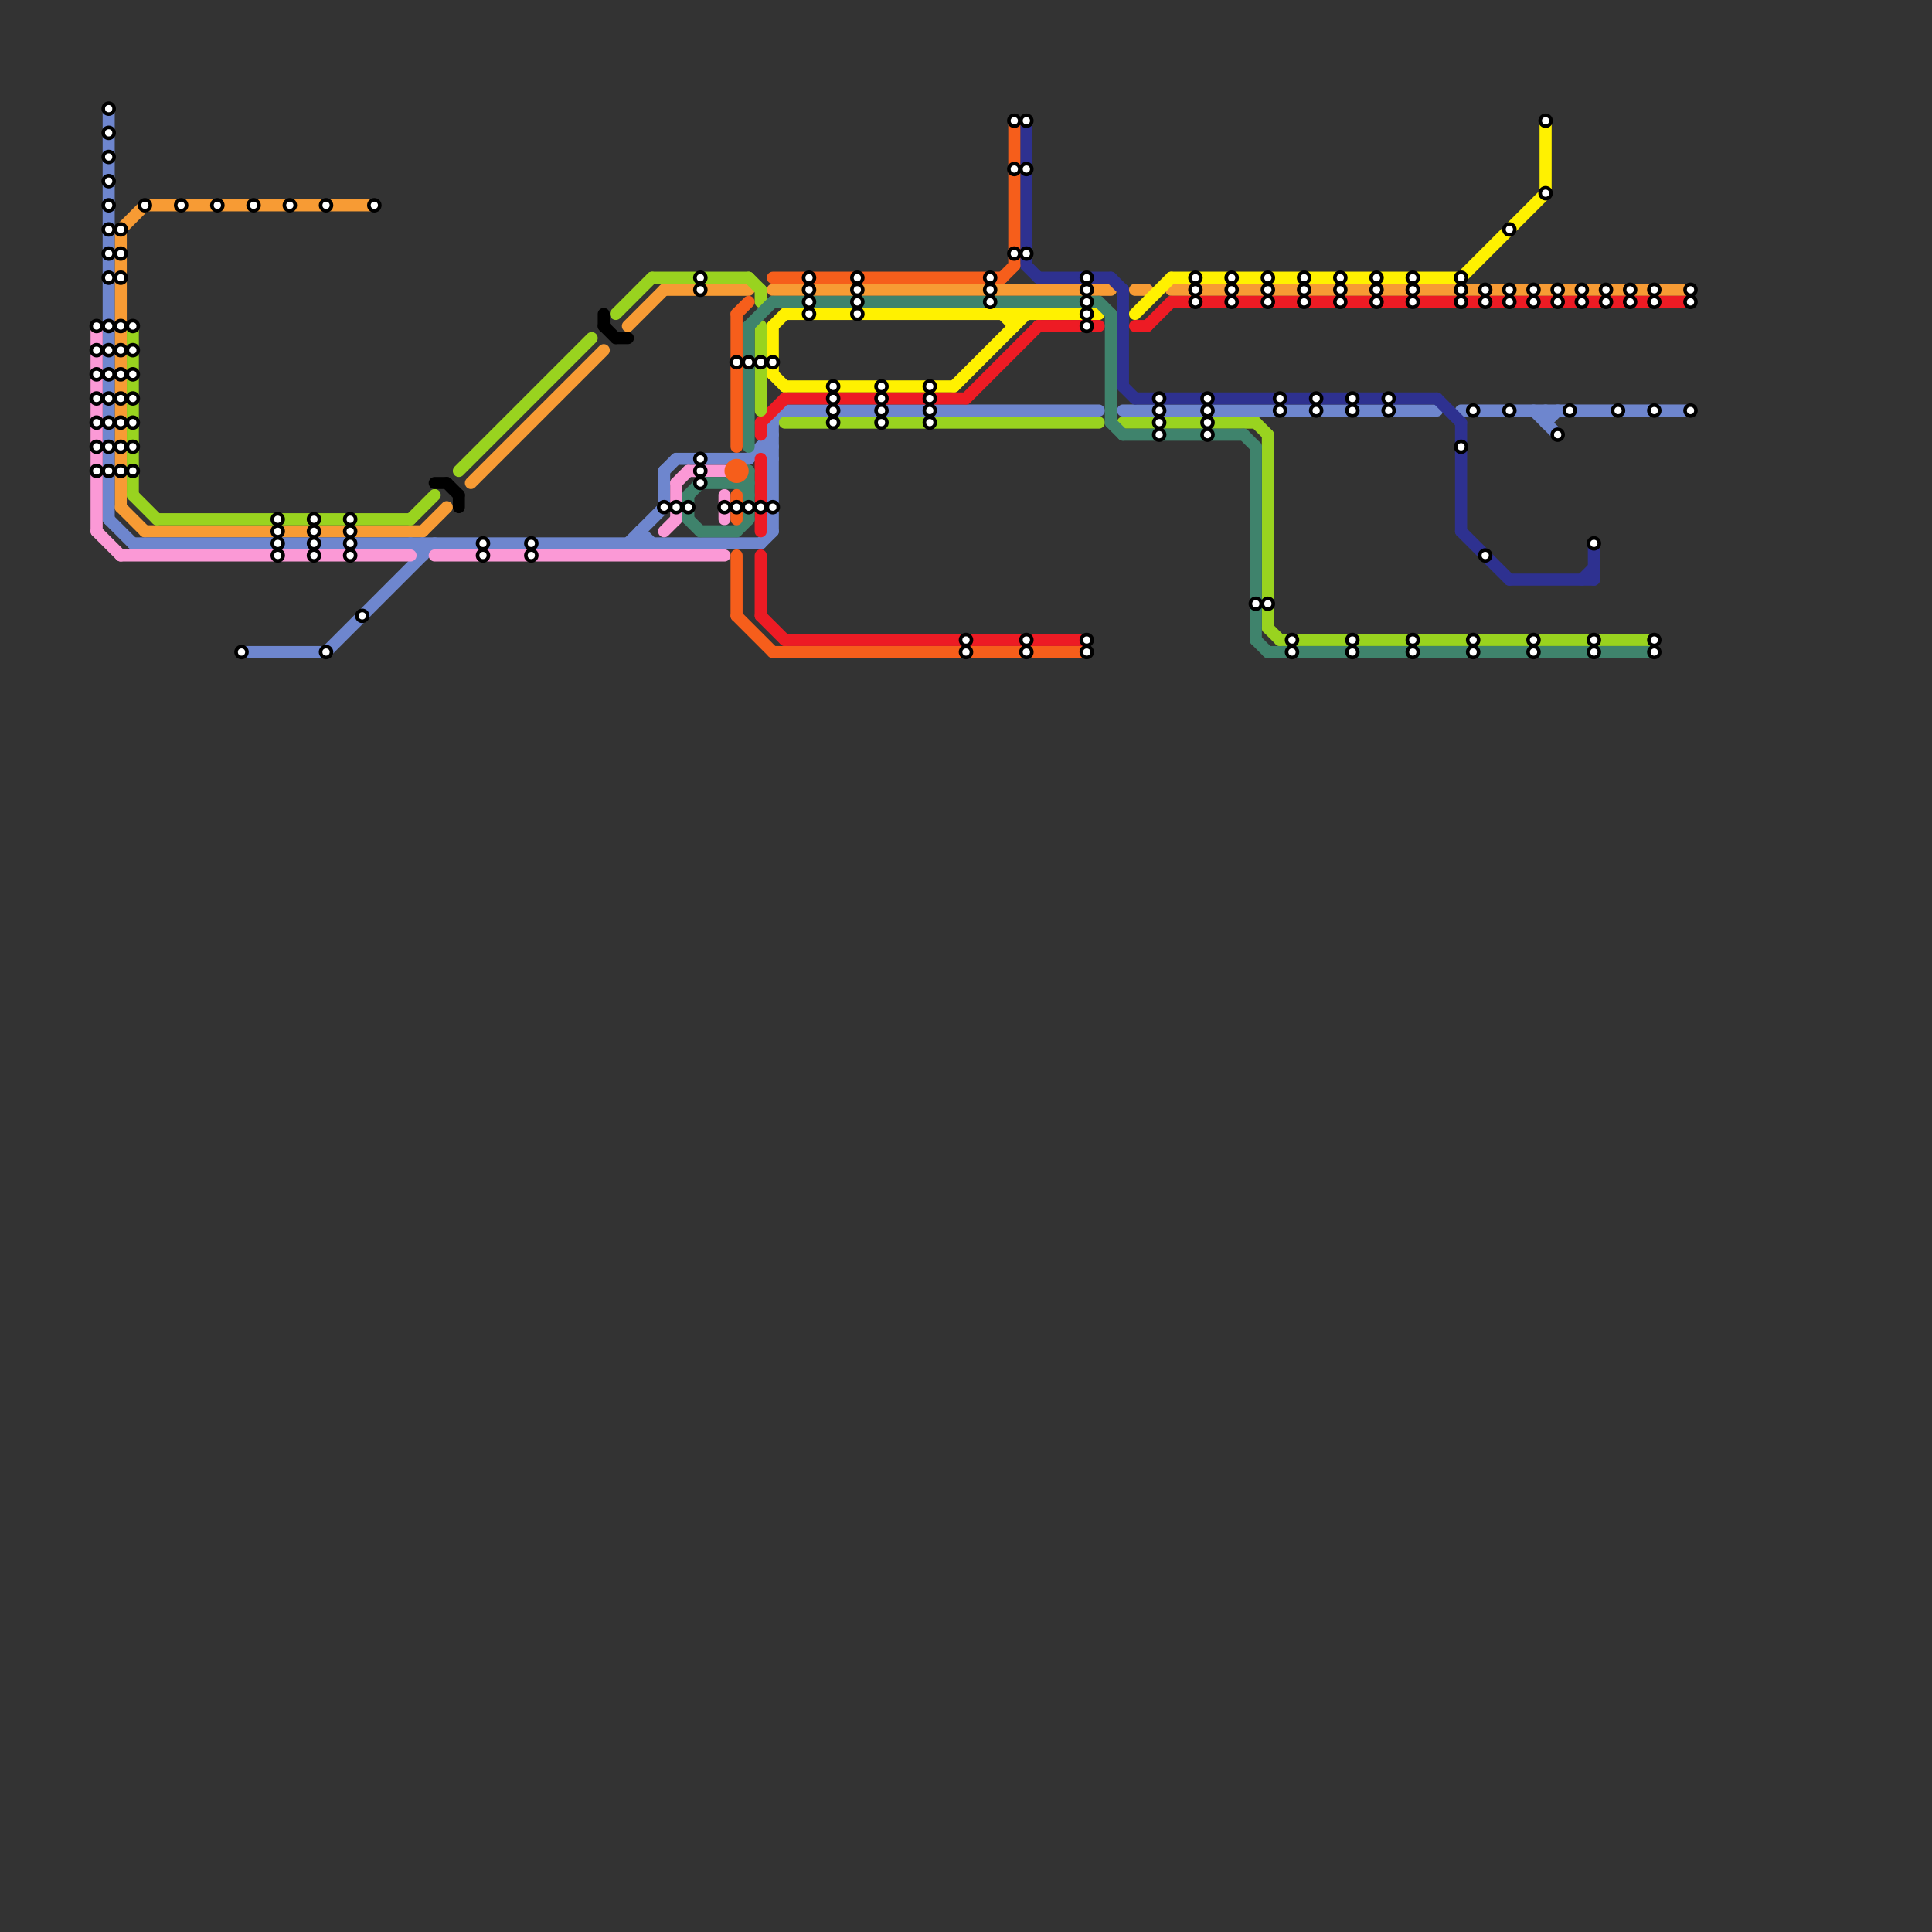 
<svg version="1.1" xmlns="http://www.w3.org/2000/svg" viewBox="0 0 160 160">
<rect x="0" y="0" width="160" height="160" fill="#333333" stroke="none"/>
<style>text { font: 1px Helvetica; font-weight: 600; white-space: pre; dominant-baseline: central; } line { stroke-width: 1; fill: none; stroke-linecap: round; stroke-linejoin: round; } .c0 { stroke: #f79b34 } .c1 { stroke: #6e86ce } .c2 { stroke: #fb99d6 } .c3 { stroke: #fff100 } .c4 { stroke: #ed1b24 } .c5 { stroke: #2e3190 } .c6 { stroke: #99d31f } .c7 { stroke: #3f836c } .c8 { stroke: #000000 } .c9 { stroke: #f65e1b }</style><defs><g id="wm-xf"><circle r="1.2" fill="#000"/><circle r="0.9" fill="#fff"/><circle r="0.6" fill="#000"/><circle r="0.3" fill="#fff"/></g><g id="wm"><circle r="0.6" fill="#000"/><circle r="0.3" fill="#fff"/></g></defs><line class="c0" x1="64" y1="24" x2="92" y2="24"/><line class="c0" x1="12" y1="17" x2="31" y2="17"/><line class="c0" x1="55" y1="24" x2="62" y2="24"/><line class="c0" x1="10" y1="19" x2="10" y2="42"/><line class="c0" x1="10" y1="19" x2="12" y2="17"/><line class="c0" x1="12" y1="44" x2="35" y2="44"/><line class="c0" x1="39" y1="40" x2="50" y2="29"/><line class="c0" x1="52" y1="27" x2="55" y2="24"/><line class="c0" x1="94" y1="24" x2="95" y2="24"/><line class="c0" x1="97" y1="24" x2="140" y2="24"/><line class="c0" x1="35" y1="44" x2="37" y2="42"/><line class="c0" x1="10" y1="42" x2="12" y2="44"/><line class="c1" x1="93" y1="34" x2="119" y2="34"/><line class="c1" x1="63" y1="37" x2="64" y2="38"/><line class="c1" x1="53" y1="44" x2="54" y2="45"/><line class="c1" x1="64" y1="35" x2="65" y2="34"/><line class="c1" x1="35" y1="45" x2="35" y2="46"/><line class="c1" x1="56" y1="38" x2="62" y2="38"/><line class="c1" x1="9" y1="9" x2="9" y2="43"/><line class="c1" x1="121" y1="34" x2="140" y2="34"/><line class="c1" x1="55" y1="39" x2="55" y2="42"/><line class="c1" x1="11" y1="45" x2="63" y2="45"/><line class="c1" x1="63" y1="37" x2="64" y2="37"/><line class="c1" x1="63" y1="45" x2="64" y2="44"/><line class="c1" x1="34" y1="45" x2="35" y2="46"/><line class="c1" x1="128" y1="35" x2="129" y2="34"/><line class="c1" x1="64" y1="35" x2="64" y2="44"/><line class="c1" x1="127" y1="34" x2="129" y2="36"/><line class="c1" x1="52" y1="45" x2="55" y2="42"/><line class="c1" x1="65" y1="34" x2="91" y2="34"/><line class="c1" x1="53" y1="44" x2="53" y2="45"/><line class="c1" x1="9" y1="43" x2="11" y2="45"/><line class="c1" x1="62" y1="38" x2="64" y2="36"/><line class="c1" x1="20" y1="54" x2="27" y2="54"/><line class="c1" x1="128" y1="34" x2="128" y2="35"/><line class="c1" x1="27" y1="54" x2="36" y2="45"/><line class="c1" x1="55" y1="39" x2="56" y2="38"/><line class="c2" x1="57" y1="39" x2="60" y2="39"/><line class="c2" x1="8" y1="44" x2="10" y2="46"/><line class="c2" x1="56" y1="40" x2="57" y2="39"/><line class="c2" x1="56" y1="40" x2="56" y2="43"/><line class="c2" x1="36" y1="46" x2="60" y2="46"/><line class="c2" x1="8" y1="27" x2="8" y2="44"/><line class="c2" x1="10" y1="46" x2="34" y2="46"/><line class="c2" x1="60" y1="41" x2="60" y2="43"/><line class="c2" x1="55" y1="44" x2="56" y2="43"/><line class="c3" x1="128" y1="10" x2="128" y2="16"/><line class="c3" x1="121" y1="23" x2="128" y2="16"/><line class="c3" x1="65" y1="26" x2="91" y2="26"/><line class="c3" x1="64" y1="27" x2="64" y2="31"/><line class="c3" x1="64" y1="31" x2="65" y2="32"/><line class="c3" x1="83" y1="26" x2="84" y2="27"/><line class="c3" x1="94" y1="26" x2="97" y2="23"/><line class="c3" x1="97" y1="23" x2="121" y2="23"/><line class="c3" x1="79" y1="32" x2="85" y2="26"/><line class="c3" x1="65" y1="32" x2="79" y2="32"/><line class="c3" x1="84" y1="26" x2="84" y2="27"/><line class="c3" x1="64" y1="27" x2="65" y2="26"/><line class="c4" x1="97" y1="25" x2="140" y2="25"/><line class="c4" x1="63" y1="38" x2="63" y2="44"/><line class="c4" x1="65" y1="33" x2="80" y2="33"/><line class="c4" x1="95" y1="27" x2="97" y2="25"/><line class="c4" x1="63" y1="35" x2="63" y2="36"/><line class="c4" x1="63" y1="35" x2="65" y2="33"/><line class="c4" x1="63" y1="51" x2="65" y2="53"/><line class="c4" x1="63" y1="46" x2="63" y2="51"/><line class="c4" x1="65" y1="53" x2="90" y2="53"/><line class="c4" x1="80" y1="33" x2="86" y2="27"/><line class="c4" x1="94" y1="27" x2="95" y2="27"/><line class="c4" x1="86" y1="27" x2="91" y2="27"/><line class="c5" x1="132" y1="45" x2="132" y2="48"/><line class="c5" x1="119" y1="33" x2="121" y2="35"/><line class="c5" x1="125" y1="48" x2="132" y2="48"/><line class="c5" x1="85" y1="10" x2="85" y2="22"/><line class="c5" x1="93" y1="32" x2="94" y2="33"/><line class="c5" x1="86" y1="23" x2="92" y2="23"/><line class="c5" x1="85" y1="22" x2="86" y2="23"/><line class="c5" x1="94" y1="33" x2="119" y2="33"/><line class="c5" x1="121" y1="35" x2="121" y2="44"/><line class="c5" x1="131" y1="48" x2="132" y2="47"/><line class="c5" x1="93" y1="24" x2="93" y2="32"/><line class="c5" x1="121" y1="44" x2="125" y2="48"/><line class="c5" x1="92" y1="23" x2="93" y2="24"/><line class="c6" x1="13" y1="43" x2="34" y2="43"/><line class="c6" x1="54" y1="23" x2="62" y2="23"/><line class="c6" x1="11" y1="41" x2="13" y2="43"/><line class="c6" x1="105" y1="52" x2="106" y2="53"/><line class="c6" x1="51" y1="26" x2="54" y2="23"/><line class="c6" x1="104" y1="35" x2="105" y2="36"/><line class="c6" x1="106" y1="53" x2="137" y2="53"/><line class="c6" x1="65" y1="35" x2="91" y2="35"/><line class="c6" x1="11" y1="27" x2="11" y2="41"/><line class="c6" x1="34" y1="43" x2="36" y2="41"/><line class="c6" x1="63" y1="27" x2="63" y2="34"/><line class="c6" x1="105" y1="36" x2="105" y2="52"/><line class="c6" x1="63" y1="24" x2="63" y2="25"/><line class="c6" x1="93" y1="35" x2="104" y2="35"/><line class="c6" x1="62" y1="23" x2="63" y2="24"/><line class="c6" x1="38" y1="39" x2="49" y2="28"/><line class="c7" x1="58" y1="44" x2="61" y2="44"/><line class="c7" x1="62" y1="39" x2="62" y2="43"/><line class="c7" x1="61" y1="40" x2="62" y2="41"/><line class="c7" x1="58" y1="40" x2="62" y2="40"/><line class="c7" x1="57" y1="41" x2="58" y2="40"/><line class="c7" x1="64" y1="25" x2="91" y2="25"/><line class="c7" x1="91" y1="25" x2="92" y2="26"/><line class="c7" x1="61" y1="44" x2="62" y2="43"/><line class="c7" x1="103" y1="36" x2="104" y2="37"/><line class="c7" x1="92" y1="35" x2="93" y2="36"/><line class="c7" x1="104" y1="37" x2="104" y2="53"/><line class="c7" x1="93" y1="36" x2="103" y2="36"/><line class="c7" x1="105" y1="54" x2="137" y2="54"/><line class="c7" x1="104" y1="53" x2="105" y2="54"/><line class="c7" x1="57" y1="43" x2="58" y2="44"/><line class="c7" x1="62" y1="27" x2="64" y2="25"/><line class="c7" x1="57" y1="41" x2="57" y2="43"/><line class="c7" x1="62" y1="27" x2="62" y2="37"/><line class="c7" x1="92" y1="26" x2="92" y2="35"/><line class="c7" x1="61" y1="40" x2="62" y2="39"/><line class="c8" x1="50" y1="26" x2="50" y2="27"/><line class="c8" x1="38" y1="41" x2="38" y2="42"/><line class="c8" x1="51" y1="28" x2="52" y2="28"/><line class="c8" x1="37" y1="40" x2="38" y2="41"/><line class="c8" x1="50" y1="27" x2="51" y2="28"/><line class="c8" x1="36" y1="40" x2="37" y2="40"/><line class="c9" x1="64" y1="54" x2="90" y2="54"/><line class="c9" x1="84" y1="10" x2="84" y2="22"/><line class="c9" x1="61" y1="46" x2="61" y2="51"/><line class="c9" x1="61" y1="41" x2="61" y2="43"/><line class="c9" x1="64" y1="23" x2="83" y2="23"/><line class="c9" x1="61" y1="26" x2="61" y2="37"/><line class="c9" x1="61" y1="51" x2="64" y2="54"/><line class="c9" x1="83" y1="23" x2="84" y2="22"/><line class="c9" x1="61" y1="26" x2="62" y2="25"/><circle cx="61" cy="39" r="1" fill="#f65e1b" />

<use x="10" y="19" href="#wm"/><use x="10" y="21" href="#wm"/><use x="10" y="23" href="#wm"/><use x="10" y="27" href="#wm"/><use x="10" y="29" href="#wm"/><use x="10" y="31" href="#wm"/><use x="10" y="33" href="#wm"/><use x="10" y="35" href="#wm"/><use x="10" y="37" href="#wm"/><use x="10" y="39" href="#wm"/><use x="100" y="33" href="#wm"/><use x="100" y="34" href="#wm"/><use x="100" y="35" href="#wm"/><use x="100" y="36" href="#wm"/><use x="102" y="23" href="#wm"/><use x="102" y="24" href="#wm"/><use x="102" y="25" href="#wm"/><use x="104" y="50" href="#wm"/><use x="105" y="23" href="#wm"/><use x="105" y="24" href="#wm"/><use x="105" y="25" href="#wm"/><use x="105" y="50" href="#wm"/><use x="106" y="33" href="#wm"/><use x="106" y="34" href="#wm"/><use x="107" y="53" href="#wm"/><use x="107" y="54" href="#wm"/><use x="108" y="23" href="#wm"/><use x="108" y="24" href="#wm"/><use x="108" y="25" href="#wm"/><use x="109" y="33" href="#wm"/><use x="109" y="34" href="#wm"/><use x="11" y="27" href="#wm"/><use x="11" y="29" href="#wm"/><use x="11" y="31" href="#wm"/><use x="11" y="33" href="#wm"/><use x="11" y="35" href="#wm"/><use x="11" y="37" href="#wm"/><use x="11" y="39" href="#wm"/><use x="111" y="23" href="#wm"/><use x="111" y="24" href="#wm"/><use x="111" y="25" href="#wm"/><use x="112" y="33" href="#wm"/><use x="112" y="34" href="#wm"/><use x="112" y="53" href="#wm"/><use x="112" y="54" href="#wm"/><use x="114" y="23" href="#wm"/><use x="114" y="24" href="#wm"/><use x="114" y="25" href="#wm"/><use x="115" y="33" href="#wm"/><use x="115" y="34" href="#wm"/><use x="117" y="23" href="#wm"/><use x="117" y="24" href="#wm"/><use x="117" y="25" href="#wm"/><use x="117" y="53" href="#wm"/><use x="117" y="54" href="#wm"/><use x="12" y="17" href="#wm"/><use x="121" y="23" href="#wm"/><use x="121" y="24" href="#wm"/><use x="121" y="25" href="#wm"/><use x="121" y="37" href="#wm"/><use x="122" y="34" href="#wm"/><use x="122" y="53" href="#wm"/><use x="122" y="54" href="#wm"/><use x="123" y="24" href="#wm"/><use x="123" y="25" href="#wm"/><use x="123" y="46" href="#wm"/><use x="125" y="19" href="#wm"/><use x="125" y="24" href="#wm"/><use x="125" y="25" href="#wm"/><use x="125" y="34" href="#wm"/><use x="127" y="24" href="#wm"/><use x="127" y="25" href="#wm"/><use x="127" y="53" href="#wm"/><use x="127" y="54" href="#wm"/><use x="128" y="10" href="#wm"/><use x="128" y="16" href="#wm"/><use x="129" y="24" href="#wm"/><use x="129" y="25" href="#wm"/><use x="129" y="36" href="#wm"/><use x="130" y="34" href="#wm"/><use x="131" y="24" href="#wm"/><use x="131" y="25" href="#wm"/><use x="132" y="45" href="#wm"/><use x="132" y="53" href="#wm"/><use x="132" y="54" href="#wm"/><use x="133" y="24" href="#wm"/><use x="133" y="25" href="#wm"/><use x="134" y="34" href="#wm"/><use x="135" y="24" href="#wm"/><use x="135" y="25" href="#wm"/><use x="137" y="24" href="#wm"/><use x="137" y="25" href="#wm"/><use x="137" y="34" href="#wm"/><use x="137" y="53" href="#wm"/><use x="137" y="54" href="#wm"/><use x="140" y="24" href="#wm"/><use x="140" y="25" href="#wm"/><use x="140" y="34" href="#wm"/><use x="15" y="17" href="#wm"/><use x="18" y="17" href="#wm"/><use x="20" y="54" href="#wm"/><use x="21" y="17" href="#wm"/><use x="23" y="43" href="#wm"/><use x="23" y="44" href="#wm"/><use x="23" y="45" href="#wm"/><use x="23" y="46" href="#wm"/><use x="24" y="17" href="#wm"/><use x="26" y="43" href="#wm"/><use x="26" y="44" href="#wm"/><use x="26" y="45" href="#wm"/><use x="26" y="46" href="#wm"/><use x="27" y="17" href="#wm"/><use x="27" y="54" href="#wm"/><use x="29" y="43" href="#wm"/><use x="29" y="44" href="#wm"/><use x="29" y="45" href="#wm"/><use x="29" y="46" href="#wm"/><use x="30" y="51" href="#wm"/><use x="31" y="17" href="#wm"/><use x="40" y="45" href="#wm"/><use x="40" y="46" href="#wm"/><use x="44" y="45" href="#wm"/><use x="44" y="46" href="#wm"/><use x="55" y="42" href="#wm"/><use x="56" y="42" href="#wm"/><use x="57" y="42" href="#wm"/><use x="58" y="23" href="#wm"/><use x="58" y="24" href="#wm"/><use x="58" y="38" href="#wm"/><use x="58" y="39" href="#wm"/><use x="58" y="40" href="#wm"/><use x="60" y="42" href="#wm"/><use x="61" y="30" href="#wm"/><use x="61" y="42" href="#wm"/><use x="62" y="30" href="#wm"/><use x="62" y="42" href="#wm"/><use x="63" y="30" href="#wm"/><use x="63" y="42" href="#wm"/><use x="64" y="30" href="#wm"/><use x="64" y="42" href="#wm"/><use x="67" y="23" href="#wm"/><use x="67" y="24" href="#wm"/><use x="67" y="25" href="#wm"/><use x="67" y="26" href="#wm"/><use x="69" y="32" href="#wm"/><use x="69" y="33" href="#wm"/><use x="69" y="34" href="#wm"/><use x="69" y="35" href="#wm"/><use x="71" y="23" href="#wm"/><use x="71" y="24" href="#wm"/><use x="71" y="25" href="#wm"/><use x="71" y="26" href="#wm"/><use x="73" y="32" href="#wm"/><use x="73" y="33" href="#wm"/><use x="73" y="34" href="#wm"/><use x="73" y="35" href="#wm"/><use x="77" y="32" href="#wm"/><use x="77" y="33" href="#wm"/><use x="77" y="34" href="#wm"/><use x="77" y="35" href="#wm"/><use x="8" y="27" href="#wm"/><use x="8" y="29" href="#wm"/><use x="8" y="31" href="#wm"/><use x="8" y="33" href="#wm"/><use x="8" y="35" href="#wm"/><use x="8" y="37" href="#wm"/><use x="8" y="39" href="#wm"/><use x="80" y="53" href="#wm"/><use x="80" y="54" href="#wm"/><use x="82" y="23" href="#wm"/><use x="82" y="24" href="#wm"/><use x="82" y="25" href="#wm"/><use x="84" y="10" href="#wm"/><use x="84" y="14" href="#wm"/><use x="84" y="21" href="#wm"/><use x="85" y="10" href="#wm"/><use x="85" y="14" href="#wm"/><use x="85" y="21" href="#wm"/><use x="85" y="53" href="#wm"/><use x="85" y="54" href="#wm"/><use x="9" y="11" href="#wm"/><use x="9" y="13" href="#wm"/><use x="9" y="15" href="#wm"/><use x="9" y="17" href="#wm"/><use x="9" y="19" href="#wm"/><use x="9" y="21" href="#wm"/><use x="9" y="23" href="#wm"/><use x="9" y="27" href="#wm"/><use x="9" y="29" href="#wm"/><use x="9" y="31" href="#wm"/><use x="9" y="33" href="#wm"/><use x="9" y="35" href="#wm"/><use x="9" y="37" href="#wm"/><use x="9" y="39" href="#wm"/><use x="9" y="9" href="#wm"/><use x="90" y="23" href="#wm"/><use x="90" y="24" href="#wm"/><use x="90" y="25" href="#wm"/><use x="90" y="26" href="#wm"/><use x="90" y="27" href="#wm"/><use x="90" y="53" href="#wm"/><use x="90" y="54" href="#wm"/><use x="96" y="33" href="#wm"/><use x="96" y="34" href="#wm"/><use x="96" y="35" href="#wm"/><use x="96" y="36" href="#wm"/><use x="99" y="23" href="#wm"/><use x="99" y="24" href="#wm"/><use x="99" y="25" href="#wm"/>
</svg>

